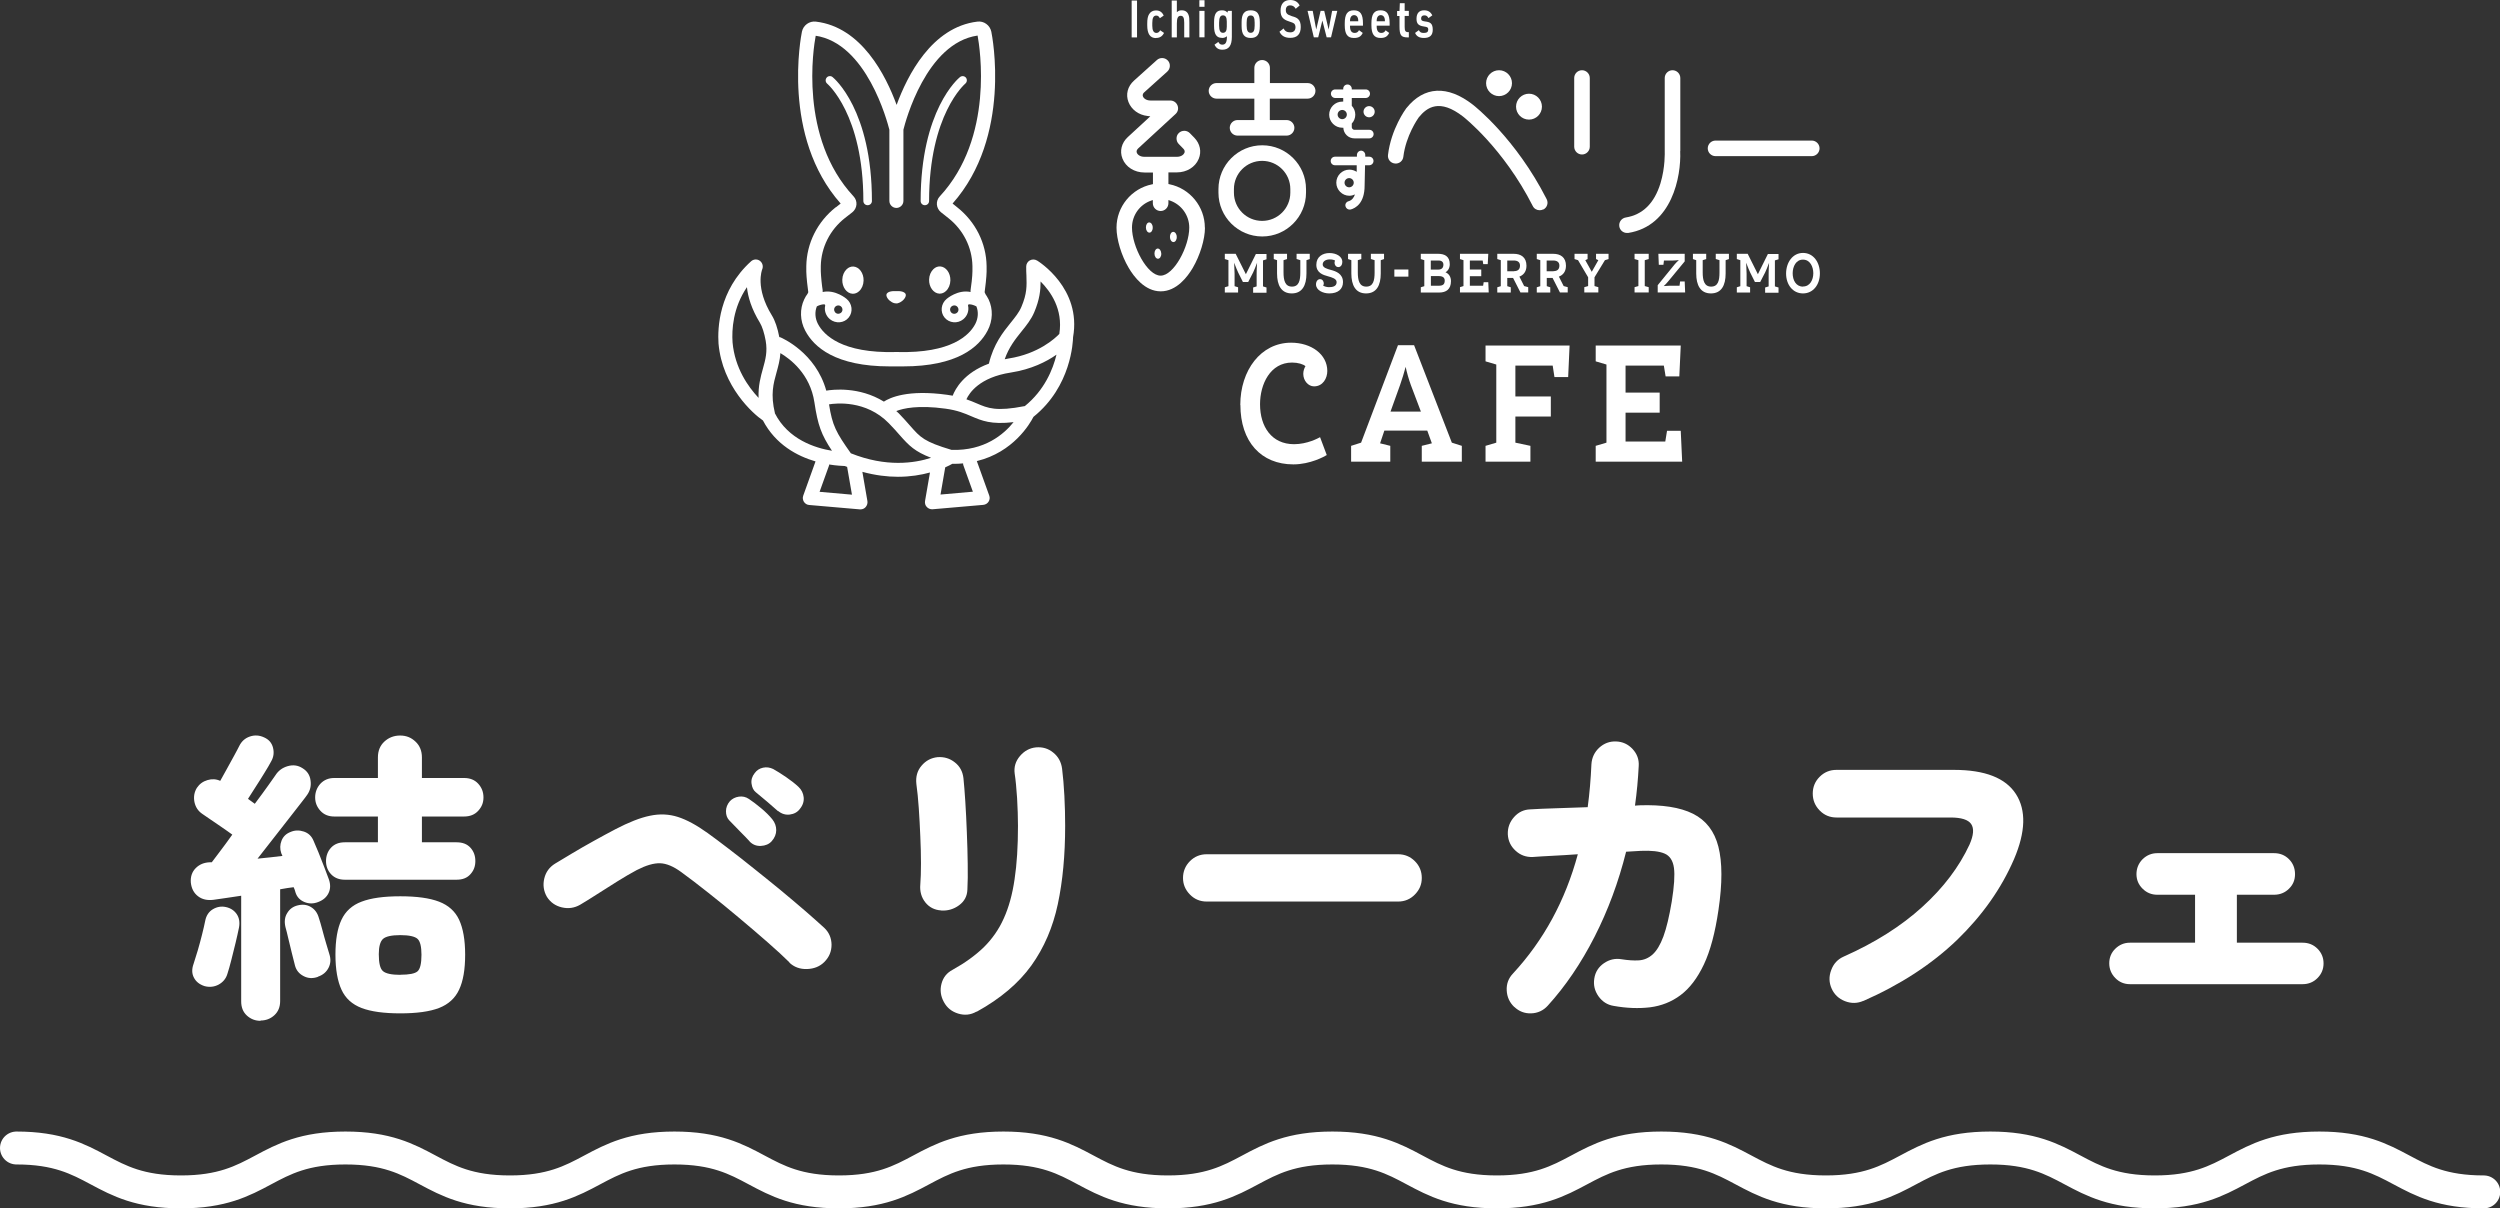 <?xml version="1.0" encoding="UTF-8"?>
<svg id="_レイヤー_2" data-name="レイヤー 2" xmlns="http://www.w3.org/2000/svg" width="227.83" height="110.12" viewBox="0 0 227.83 110.12">
  <rect x="0" y="0" width="227.83" height="110.12" fill="#333333" stroke="none"/>
  <defs>
    <style>
      .cls-1 {
        fill: #fff;
      }

      .cls-2 {
        fill: none;
        stroke: #fff;
        stroke-linecap: round;
        stroke-linejoin: round;
        stroke-width: 3px;
      }
    </style>
  </defs>
  <g id="contents">
    <g>
      <path class="cls-1" d="M23.75,93.03c-.49,0-.9-.16-1.25-.48-.35-.32-.52-.75-.52-1.29v-9.63c-.47.07-.91.14-1.34.2-.43.06-.82.11-1.18.17-.56.07-1.03-.03-1.41-.32-.38-.29-.6-.7-.66-1.25-.04-.54.11-.98.45-1.32.34-.34.76-.51,1.29-.53h.17c.15-.21.4-.53.74-.98.34-.45.72-.96,1.13-1.54-.28-.21-.61-.43-.98-.69-.37-.25-.72-.49-1.04-.71-.32-.22-.55-.38-.7-.48-.39-.26-.63-.62-.73-1.09-.09-.47-.02-.9.22-1.29.24-.36.56-.59.97-.71.4-.12.79-.1,1.16.07.17-.3.37-.66.6-1.08.23-.42.46-.83.67-1.22.21-.39.37-.68.46-.87.21-.43.53-.72.97-.87.44-.15.87-.12,1.3.08.43.19.7.5.81.94.11.44.06.85-.17,1.25-.15.28-.35.63-.62,1.06-.26.43-.53.85-.8,1.27-.27.42-.5.78-.69,1.08l.62.45c.49-.65.91-1.23,1.26-1.72.35-.49.56-.79.62-.88.26-.41.63-.69,1.12-.83.49-.14.93-.08,1.34.18.43.26.68.63.74,1.12.07.48-.03.91-.29,1.29-.06.09-.24.34-.55.73-.31.39-.69.88-1.13,1.45-.45.58-.92,1.19-1.43,1.83-.5.64-.98,1.26-1.43,1.83.39-.04.78-.08,1.16-.12s.75-.09,1.11-.13l-.11-.25c-.13-.39-.12-.77.03-1.15.15-.37.42-.63.81-.78.39-.17.8-.18,1.22-.04.42.14.71.42.88.83.11.24.26.6.45,1.06.19.47.37.93.55,1.4.18.47.31.83.41,1.09.15.45.14.86-.04,1.23-.18.37-.49.64-.94.81-.43.17-.85.17-1.26,0-.41-.17-.68-.46-.81-.87-.02-.07-.04-.15-.07-.24-.03-.08-.06-.16-.1-.24-.19.02-.38.05-.59.08-.21.04-.42.08-.64.11v10.19c0,.54-.18.97-.53,1.29-.35.32-.77.48-1.26.48ZM18.62,89.86c-.45-.15-.77-.41-.95-.77-.19-.36-.2-.78-.03-1.25.11-.34.24-.74.38-1.22.14-.48.27-.96.39-1.44.12-.48.22-.9.29-1.26.09-.48.33-.84.7-1.06.37-.22.77-.29,1.18-.2.43.09.76.31.99.64.23.34.3.75.21,1.23-.08.39-.18.85-.31,1.39-.13.53-.26,1.05-.39,1.57-.13.51-.25.94-.36,1.27-.13.43-.4.75-.8.97-.4.21-.84.26-1.3.13ZM28.98,89.02c-.47.17-.91.15-1.32-.07-.41-.21-.67-.54-.78-.97-.08-.3-.17-.67-.28-1.11-.11-.44-.22-.88-.32-1.32-.1-.44-.19-.8-.27-1.08-.11-.49-.06-.91.17-1.27.22-.37.54-.59.95-.69.43-.11.83-.07,1.19.14.36.21.61.54.74,1.01.09.28.2.63.31,1.06.11.43.23.84.35,1.25.12.4.22.72.29.97.15.45.13.87-.07,1.26-.2.39-.52.66-.97.81ZM31.42,80.17c-.52,0-.94-.17-1.25-.5s-.46-.74-.46-1.2.15-.89.46-1.22c.31-.33.72-.49,1.25-.49h3.02v-2.35h-3.98c-.52,0-.94-.17-1.26-.52-.32-.35-.48-.75-.48-1.22s.16-.9.48-1.25c.32-.34.74-.52,1.26-.52h3.98v-1.88c0-.6.2-1.08.59-1.44.39-.36.87-.55,1.43-.55s1.01.18,1.4.55c.39.36.59.85.59,1.44v1.88h3.84c.54,0,.97.17,1.29.52.32.35.48.76.48,1.25s-.16.87-.48,1.22c-.32.35-.75.52-1.29.52h-3.84v2.35h3.16c.54,0,.96.16,1.26.49.3.33.45.73.45,1.22s-.15.87-.45,1.2c-.3.34-.72.5-1.26.5h-10.19ZM36.48,92.35c-1.49,0-2.67-.16-3.53-.49-.86-.33-1.47-.88-1.83-1.67-.36-.78-.55-1.85-.55-3.19s.18-2.4.55-3.18c.36-.77.97-1.33,1.83-1.65.86-.33,2.03-.49,3.53-.49s2.67.16,3.53.49c.86.33,1.47.88,1.83,1.65.36.78.55,1.83.55,3.18s-.18,2.41-.55,3.19c-.36.78-.98,1.34-1.83,1.67-.86.33-2.03.49-3.53.49ZM36.48,88.83c.8,0,1.33-.1,1.57-.31.24-.21.36-.71.36-1.51,0-.75-.12-1.23-.36-1.45-.24-.22-.77-.34-1.57-.34s-1.33.12-1.58.35c-.25.23-.38.7-.38,1.39,0,.8.12,1.32.38,1.54.25.22.78.34,1.58.34Z"/>
      <path class="cls-1" d="M71.95,87.71c-.52-.52-1.2-1.14-2.02-1.86-.82-.72-1.69-1.46-2.62-2.24-.92-.77-1.84-1.53-2.76-2.25-.91-.73-1.74-1.35-2.46-1.88-.71-.52-1.35-.79-1.93-.81-.58-.02-1.29.19-2.13.62-.52.28-1.11.62-1.75,1.02-.64.4-1.27.8-1.88,1.19-.61.39-1.12.71-1.53.95-.52.3-1.08.38-1.67.24-.59-.14-1.04-.46-1.36-.96-.3-.52-.38-1.08-.24-1.67.14-.59.47-1.04.99-1.36.39-.24.9-.55,1.53-.92.62-.37,1.29-.76,2-1.15s1.36-.75,1.96-1.06c1.21-.63,2.26-1.05,3.15-1.23.89-.19,1.74-.15,2.55.11.81.26,1.71.75,2.7,1.46.52.37,1.14.84,1.86,1.39.72.55,1.49,1.15,2.31,1.81.82.65,1.63,1.31,2.44,1.97.8.66,1.55,1.3,2.25,1.9.7.61,1.29,1.13,1.78,1.58.43.41.65.92.66,1.53,0,.61-.21,1.13-.66,1.58-.41.41-.94.62-1.58.64-.64.02-1.18-.18-1.61-.59ZM68.31,76.67c-.19-.21-.48-.51-.88-.91-.4-.4-.73-.74-.99-1.02-.19-.21-.28-.48-.28-.81s.12-.64.36-.92c.21-.22.48-.36.81-.41.34-.05.64.02.92.21.32.21.69.49,1.11.84.42.35.76.69,1.02,1.01.24.3.36.63.36.99s-.14.71-.42,1.02c-.24.26-.57.4-.98.42-.41.02-.76-.12-1.04-.42ZM70.91,73.93c-.21-.19-.52-.46-.95-.83-.43-.36-.79-.67-1.09-.91-.21-.17-.33-.42-.38-.77-.05-.34.05-.67.29-.97.19-.26.44-.42.76-.49.32-.07.62-.02.92.12.34.19.73.43,1.18.74.45.31.82.6,1.12.88.28.26.44.58.48.95.04.37-.07.73-.34,1.06-.22.3-.53.47-.92.52-.39.05-.75-.06-1.06-.32Z"/>
      <path class="cls-1" d="M85.77,82.97c-.6-.04-1.08-.28-1.44-.73-.36-.45-.52-1-.46-1.65.04-.5.06-1.14.06-1.9s-.02-1.59-.06-2.46c-.04-.88-.08-1.74-.14-2.58-.06-.84-.13-1.58-.22-2.21-.07-.65.08-1.21.48-1.67.39-.46.88-.71,1.46-.77.6-.04,1.12.12,1.57.48.45.35.71.83.78,1.43.06.54.11,1.25.17,2.13.06.88.1,1.82.14,2.81.04,1,.07,1.96.08,2.88.02.92,0,1.7-.03,2.34-.02.6-.27,1.07-.76,1.43-.49.36-1.03.51-1.62.48ZM88.99,92.19c-.52.3-1.08.36-1.67.18-.59-.18-1.02-.53-1.3-1.05-.3-.54-.37-1.1-.22-1.67.15-.57.48-.99,1.01-1.27,1.12-.62,2.06-1.3,2.83-2.04.76-.75,1.38-1.62,1.83-2.63.46-1.01.79-2.2.99-3.58.21-1.38.31-3,.31-4.87,0-.77-.03-1.61-.08-2.52-.06-.91-.13-1.66-.22-2.24-.08-.6.08-1.13.48-1.6s.88-.73,1.46-.79c.6-.05,1.12.1,1.58.48.46.37.72.86.8,1.46.09.71.16,1.54.21,2.48.05.94.07,1.85.07,2.73,0,2.65-.22,5.03-.67,7.14-.45,2.11-1.25,3.97-2.41,5.59-1.16,1.61-2.82,3.02-4.98,4.21Z"/>
      <path class="cls-1" d="M109.97,82.16c-.6,0-1.11-.21-1.53-.64-.42-.43-.63-.93-.63-1.51s.21-1.11.63-1.53c.42-.42.93-.63,1.53-.63h17.44c.6,0,1.11.21,1.53.63.42.42.63.93.63,1.53s-.21,1.08-.63,1.51c-.42.43-.93.64-1.53.64h-17.44Z"/>
      <path class="cls-1" d="M138,91.77c-.43-.41-.66-.91-.69-1.51-.03-.6.16-1.11.57-1.54,2.8-3.03,4.77-6.65,5.91-10.87-.8.06-1.57.1-2.3.14-.73.04-1.33.07-1.82.11-.6.02-1.12-.17-1.55-.57-.44-.4-.68-.9-.71-1.5-.02-.6.17-1.12.57-1.57.4-.45.89-.68,1.47-.7.6-.04,1.37-.07,2.31-.1.94-.03,1.92-.06,2.93-.1.17-1.25.28-2.56.34-3.92.04-.6.28-1.1.71-1.5.44-.4.95-.59,1.53-.57.6.02,1.1.25,1.51.69.41.44.6.96.56,1.55-.06,1.19-.17,2.4-.34,3.61l.39-.03c2.09-.07,3.72.18,4.9.77,1.18.59,1.95,1.59,2.31,3,.36,1.41.37,3.33.01,5.75-.3,2.07-.74,3.73-1.33,4.98s-1.3,2.18-2.13,2.8c-.83.62-1.76.98-2.79,1.11-1.03.12-2.13.08-3.3-.13-.58-.09-1.04-.39-1.39-.88-.35-.5-.47-1.03-.38-1.61.09-.6.39-1.06.88-1.4.5-.34,1.03-.46,1.61-.36.58.09,1.1.13,1.57.1.47-.03.89-.21,1.26-.54.37-.34.7-.88.98-1.64.28-.76.53-1.81.76-3.18.22-1.38.29-2.4.2-3.07-.09-.66-.38-1.1-.85-1.3-.48-.21-1.2-.29-2.17-.25-.34.02-.78.05-1.34.08-.69,2.76-1.65,5.35-2.88,7.76-1.23,2.41-2.65,4.5-4.26,6.27-.41.45-.92.68-1.51.7-.6.02-1.11-.18-1.54-.59Z"/>
      <path class="cls-1" d="M169.81,91.21c-.54.24-1.1.25-1.67.03-.57-.22-.98-.61-1.22-1.15-.24-.54-.26-1.1-.04-1.68.21-.58.59-.99,1.13-1.23,2.86-1.27,5.25-2.78,7.18-4.54,1.93-1.75,3.36-3.65,4.3-5.68.37-.84.42-1.46.15-1.86-.27-.4-.9-.6-1.89-.6h-10.39c-.6,0-1.11-.21-1.53-.64-.42-.43-.63-.94-.63-1.54s.21-1.11.63-1.53c.42-.42.93-.63,1.53-.63h10.7c2.84,0,4.72.74,5.66,2.21s.88,3.44-.17,5.91c-1.16,2.69-2.89,5.14-5.19,7.37-2.31,2.22-5.16,4.08-8.55,5.57Z"/>
      <path class="cls-1" d="M194.1,89.69c-.52,0-.97-.19-1.33-.56-.36-.37-.55-.82-.55-1.34s.18-.97.55-1.33.81-.55,1.33-.55h5.94v-4.37h-3.44c-.52,0-.97-.18-1.34-.55-.37-.36-.56-.81-.56-1.33s.19-.99.56-1.36c.37-.36.82-.55,1.34-.55h10.64c.54,0,.99.18,1.36.55.36.36.55.82.55,1.36s-.18.97-.55,1.33c-.36.36-.82.55-1.36.55h-3.39v4.37h5.99c.54,0,.99.18,1.36.55.36.36.55.81.55,1.33s-.18.97-.55,1.34c-.36.37-.82.56-1.36.56h-15.74Z"/>
    </g>
    <path class="cls-2" d="M1.5,104.62c7.49,0,7.49,4,14.99,4s7.49-4,14.99-4,7.49,4,14.99,4,7.49-4,14.99-4,7.49,4,14.99,4,7.49-4,14.99-4,7.49,4,14.99,4,7.49-4,14.99-4,7.49,4,14.99,4,7.5-4,14.99-4,7.49,4,14.99,4,7.5-4,14.99-4,7.5,4,14.99,4,7.5-4,14.99-4,7.5,4,14.99,4"/>
    <g>
      <g>
        <path class="cls-1" d="M113.03,36.91c0-3.17,1.88-5.68,4.63-5.68,1.84,0,3.3,1.06,3.3,2.58,0,.65-.39,1.4-1.21,1.4-.52,0-.98-.51-.98-1.14,0-.28.1-.54.2-.7-.2-.18-.68-.33-1.22-.33-1.99,0-2.92,1.97-2.92,3.8,0,2.06,1.07,3.64,3.1,3.64,1.2,0,2.19-.54,2.37-.64l.61,1.63c-.21.13-1.5.85-3.04.85-2.94,0-4.83-2.06-4.83-5.42Z"/>
        <path class="cls-1" d="M130.08,39.24h-3.92l-.39,1.16.93.23v1.44h-3.57v-1.44l.91-.29,3.36-8.88h1.47l3.44,8.88.91.29v1.44h-3.65v-1.44l.92-.23-.42-1.16ZM126.72,37.51h2.77l-.92-2.43c-.17-.46-.38-1.19-.47-1.65-.12.47-.35,1.21-.51,1.66l-.87,2.42Z"/>
        <path class="cls-1" d="M138.1,33.32v2.81h3.23v1.83h-3.23v2.38l1.37.29v1.44h-4.09v-1.44l.98-.29v-7.12l-.98-.29v-1.44h7.66l-.13,2.87h-1.25l-.16-1.04h-3.4Z"/>
        <path class="cls-1" d="M148.14,33.32v2.46h3.11v1.83h-3.11v2.63h3.62l.16-.98h1.25l.13,2.81h-7.88v-1.44l.98-.29v-7.12l-.98-.29v-1.44h7.75l-.13,2.81h-1.25l-.16-.98h-3.49Z"/>
      </g>
      <g>
        <g>
          <path class="cls-1" d="M113.53,24.97l-.92-1.84h-.99v.48l.33.1v2.37l-.33.1v.48h1.21v-.48l-.32-.1v-1.14c0-.16-.02-.61-.04-1,.13.35.3.76.37.9l.43.86h.48l.45-.87c.07-.14.23-.53.36-.88-.03.39-.04.83-.04.99v1.16l-.32.1v.48h1.22v-.48l-.32-.1v-2.37l.32-.1v-.48h-.97l-.91,1.84Z"/>
          <path class="cls-1" d="M118.18,23.61l.32.1v1.13c0,.71-.12,1.28-.76,1.28s-.77-.59-.77-1.3v-1.11l.32-.1v-.48h-1.21v.48l.3.1v1.21c0,1.08.39,1.82,1.34,1.82s1.34-.73,1.34-1.81v-1.22l.3-.1v-.48h-1.2v.48Z"/>
          <path class="cls-1" d="M121.29,24.6c-.37-.1-.75-.21-.75-.5s.29-.46.64-.46c.24,0,.4.05.49.11-.03.05-.05.11-.05.2,0,.18.12.39.35.39.22,0,.36-.21.36-.48,0-.48-.54-.8-1.17-.8s-1.2.34-1.2,1.07.61.93,1.07,1.05c.36.1.78.22.78.53,0,.41-.41.46-.71.46-.21,0-.42-.08-.52-.14.03-.04.06-.12.06-.2,0-.16-.1-.39-.34-.39-.2,0-.37.18-.37.48,0,.53.64.82,1.21.82.79,0,1.25-.39,1.25-1.03,0-.76-.64-.99-1.1-1.11Z"/>
          <path class="cls-1" d="M124.95,23.61l.32.1v1.13c0,.71-.12,1.28-.76,1.28s-.77-.59-.77-1.3v-1.11l.32-.1v-.48h-1.21v.48l.3.1v1.21c0,1.08.39,1.82,1.34,1.82s1.34-.73,1.34-1.81v-1.22l.3-.1v-.48h-1.2v.48Z"/>
          <rect class="cls-1" x="127.07" y="24.56" width="1.28" height=".65"/>
          <path class="cls-1" d="M131.74,24.81c.17-.09.38-.34.38-.73,0-.72-.47-.95-1.06-.95h-1.58v.48l.32.1v2.37l-.32.1v.48h1.68c.62,0,1.07-.29,1.07-1.04,0-.42-.22-.69-.49-.8ZM130.39,23.74h.69c.32,0,.46.15.46.38,0,.29-.16.45-.48.45h-.67v-.83ZM131.11,26.04h-.71v-.88h.72c.36,0,.54.14.54.41,0,.34-.16.47-.55.47Z"/>
          <polygon class="cls-1" points="135.21 25.72 135.16 26.04 133.95 26.04 133.95 25.17 134.99 25.17 134.99 24.56 133.95 24.56 133.95 23.74 135.12 23.74 135.17 24.07 135.58 24.07 135.63 23.13 133.05 23.13 133.05 23.61 133.37 23.71 133.37 26.07 133.05 26.17 133.05 26.65 135.67 26.65 135.63 25.72 135.21 25.72"/>
          <path class="cls-1" d="M138.46,25.21c.32-.12.65-.4.65-.99,0-.78-.51-1.09-1.16-1.09h-1.5v.48l.32.1v2.37l-.32.1v.48h1.23v-.48l-.32-.1v-.75h.53l.67,1.32h.71v-.48l-.37-.1-.44-.87ZM137.98,24.72h-.62v-.98h.58c.36,0,.58.14.58.47s-.19.5-.54.5Z"/>
          <path class="cls-1" d="M142.06,25.21c.32-.12.65-.4.65-.99,0-.78-.51-1.09-1.16-1.09h-1.5v.48l.32.1v2.37l-.32.1v.48h1.23v-.48l-.32-.1v-.75h.53l.67,1.32h.71v-.48l-.37-.1-.44-.87ZM141.57,24.72h-.62v-.98h.58c.36,0,.58.14.58.47s-.19.5-.54.5Z"/>
          <polygon class="cls-1" points="145.45 23.61 145.66 23.71 145.06 24.77 144.47 23.71 144.68 23.61 144.68 23.13 143.49 23.13 143.49 23.61 143.81 23.71 144.73 25.27 144.73 26.07 144.38 26.17 144.38 26.65 145.66 26.65 145.66 26.17 145.31 26.07 145.31 25.27 146.26 23.71 146.59 23.61 146.59 23.13 145.45 23.13 145.45 23.61"/>
          <polygon class="cls-1" points="148.96 23.61 149.31 23.71 149.31 26.07 148.96 26.17 148.96 26.65 150.25 26.65 150.25 26.17 149.89 26.07 149.89 23.71 150.25 23.61 150.25 23.13 148.96 23.13 148.96 23.61"/>
          <path class="cls-1" d="M153.11,25.65l-.05.39h-.93c-.13,0-.36.02-.51.03.13-.11.3-.3.39-.41l1.52-1.84v-.69h-2.4l.04,1h.42l.05-.39h.84c.13,0,.36-.02.52-.04-.13.11-.31.3-.4.41l-1.53,1.88v.66h2.5l-.04-1h-.42Z"/>
          <path class="cls-1" d="M156.38,23.61l.32.1v1.13c0,.71-.12,1.28-.76,1.28s-.77-.59-.77-1.3v-1.11l.32-.1v-.48h-1.21v.48l.3.1v1.21c0,1.08.39,1.82,1.34,1.82s1.34-.73,1.34-1.81v-1.22l.3-.1v-.48h-1.2v.48Z"/>
          <path class="cls-1" d="M160.19,24.97l-.92-1.84h-.99v.48l.32.1v2.37l-.32.1v.48h1.21v-.48l-.32-.1v-1.14c0-.16-.02-.61-.04-1,.13.35.3.76.37.9l.43.86h.48l.45-.87c.07-.14.23-.53.36-.88-.03.39-.04.83-.04.99v1.16l-.32.1v.48h1.22v-.48l-.33-.1v-2.37l.33-.1v-.48h-.97l-.91,1.84Z"/>
          <path class="cls-1" d="M164.31,23.05c-.94,0-1.54.87-1.54,1.88s.61,1.81,1.54,1.81,1.54-.8,1.54-1.82-.59-1.87-1.54-1.87ZM164.31,26.12c-.64,0-.94-.59-.94-1.21s.3-1.25.94-1.25.94.64.94,1.24-.3,1.21-.94,1.21Z"/>
          <rect class="cls-1" x="103.13" y=".05" width=".49" height="3.36"/>
          <path class="cls-1" d="M105.35,3.46c.34,0,.58-.15.73-.46l-.35-.24c-.09.17-.2.24-.35.24-.24,0-.37-.22-.37-.64v-.26c0-.47.11-.68.36-.68.15,0,.23.06.33.24l.35-.24c-.14-.32-.37-.47-.71-.47-.27,0-.49.12-.62.34-.12.19-.17.45-.17.86v.15c0,.79.26,1.17.8,1.17Z"/>
          <path class="cls-1" d="M107.25,2.13c0-.49.1-.69.35-.69.23,0,.32.18.32.63v1.34h.47v-1.38c0-.3-.01-.48-.06-.62-.09-.31-.31-.47-.63-.47-.2,0-.28.03-.45.17V.05h-.47v3.36h.47v-1.28Z"/>
          <rect class="cls-1" x="109.3" y=".99" width=".47" height="2.41"/>
          <rect class="cls-1" x="109.3" y=".02" width=".47" height=".6"/>
          <path class="cls-1" d="M111.35,3.46c.2,0,.33-.05.46-.16v.12c-.01.46-.14.65-.42.65-.17,0-.27-.07-.36-.25l-.35.25c.15.32.37.46.72.46.59,0,.86-.38.86-1.17V.99h-.36l-.04.16c-.13-.15-.27-.21-.5-.21-.51,0-.72.32-.72,1.08v.35c0,.75.22,1.08.71,1.08ZM111.1,2.06c0-.46.11-.66.35-.66s.35.18.35.56v.48c0,.37-.11.55-.35.55s-.35-.2-.35-.65v-.27Z"/>
          <path class="cls-1" d="M113.98,3.46c.58,0,.83-.32.83-1.08v-.36c0-.76-.25-1.08-.83-1.08s-.83.32-.83,1.08v.36c0,.76.25,1.08.83,1.08ZM113.61,2.06c0-.46.11-.65.37-.65s.36.19.36.65v.28c0,.46-.11.65-.36.65s-.37-.19-.37-.65v-.28Z"/>
          <path class="cls-1" d="M117.59,2.95c-.3,0-.5-.11-.61-.36l-.38.3c.18.38.5.56.98.56.63,0,.96-.33.96-.99,0-.35-.08-.59-.26-.74-.14-.11-.21-.15-.56-.25-.41-.13-.54-.26-.54-.55s.15-.43.4-.43c.22,0,.38.1.5.31l.36-.3c-.16-.33-.45-.5-.86-.5-.56,0-.88.35-.88.96,0,.55.21.82.77.99q.38.12.46.19c.08.07.13.2.13.34,0,.3-.17.47-.48.47Z"/>
          <polygon class="cls-1" points="120.13 3.4 120.51 1.87 120.9 3.4 121.3 3.4 121.87 .99 121.4 .99 121.08 2.69 120.68 .99 120.35 .99 119.95 2.69 119.63 .99 119.16 .99 119.73 3.4 120.13 3.4"/>
          <path class="cls-1" d="M123.4,3.46c.41,0,.63-.13.79-.46l-.34-.25c-.1.18-.21.25-.4.25-.27,0-.42-.2-.42-.58v-.08h1.18v-.21c0-.84-.24-1.19-.83-1.19s-.83.35-.83,1.19v.17c0,.81.25,1.16.83,1.16ZM123.03,1.89c0-.32.14-.51.37-.51s.38.18.38.51v.05h-.75v-.05Z"/>
          <path class="cls-1" d="M126.28,2.75c-.1.18-.21.25-.4.25-.27,0-.42-.2-.42-.58v-.08h1.18v-.21c0-.84-.24-1.19-.83-1.19s-.83.35-.83,1.19v.17c0,.81.25,1.16.83,1.16.41,0,.63-.13.79-.46l-.34-.25ZM125.46,1.89c0-.32.14-.51.37-.51s.38.18.38.51v.05h-.75v-.05Z"/>
          <path class="cls-1" d="M127.54,2.4c0,.83.14,1.01.78,1.01h.07v-.48h-.05c-.26,0-.33-.11-.33-.48v-1h.38v-.46h-.38V.29h-.44l-.03.71h-.22v.46h.22v.95Z"/>
          <path class="cls-1" d="M129.74,3c-.23,0-.32-.05-.44-.25l-.34.25c.13.31.39.46.8.46.55,0,.81-.24.81-.76,0-.27-.06-.47-.18-.57-.11-.1-.25-.14-.55-.18-.26-.04-.33-.09-.33-.27s.1-.28.29-.28.27.06.38.25l.35-.25c-.16-.32-.39-.46-.75-.46-.45,0-.69.27-.69.77,0,.44.17.63.65.7q.25.04.31.07c.07.03.11.11.11.21,0,.21-.12.31-.38.31Z"/>
          <path class="cls-1" d="M140.64,19.1c.35-.18.49-.6.31-.95-2.82-5.55-6.58-8.5-6.74-8.62-2.29-1.78-4.43-1.68-6.03.31,0,0-.01.01-.02.02-.06.08-1.39,1.89-1.67,4.26-.05.39.23.74.62.78.39.05.74-.23.78-.62.23-1.91,1.31-3.45,1.4-3.58.75-.92,1.89-1.75,4.05-.07.04.03,3.67,2.87,6.34,8.14.12.25.37.39.63.39.11,0,.22-.02.32-.08Z"/>
          <path class="cls-1" d="M136.61,8.76c.65,0,1.18-.53,1.18-1.18s-.53-1.18-1.18-1.18-1.18.53-1.18,1.18.53,1.18,1.18,1.18Z"/>
          <circle class="cls-1" cx="139.34" cy="9.72" r="1.18"/>
          <path class="cls-1" d="M119.18,7.57h-3.45v-1.39c0-.39-.32-.71-.71-.71s-.71.32-.71.71v1.39h-3.45c-.39,0-.71.32-.71.71s.32.71.71.71h3.45v1.95h-1.53c-.39,0-.71.32-.71.71s.32.71.71.71h4.47c.39,0,.71-.32.71-.71s-.32-.71-.71-.71h-1.53v-1.95h3.45c.39,0,.71-.32.71-.71s-.32-.71-.71-.71Z"/>
          <path class="cls-1" d="M115.03,21.55c2.2,0,3.99-1.79,3.99-3.99v-.33c0-2.2-1.79-3.99-3.99-3.99s-3.99,1.79-3.99,3.99v.33c0,2.2,1.79,3.99,3.99,3.99ZM112.45,17.23c0-1.42,1.15-2.57,2.57-2.57s2.57,1.15,2.57,2.57v.33c0,1.42-1.15,2.57-2.57,2.57s-2.57-1.15-2.57-2.57v-.33Z"/>
          <path class="cls-1" d="M144.17,14.08c.39,0,.71-.32.71-.71v-6.26c0-.39-.32-.71-.71-.71s-.71.32-.71.71v6.26c0,.39.32.71.71.71Z"/>
          <path class="cls-1" d="M153.13,13.75v-6.64c0-.39-.32-.71-.71-.71s-.71.32-.71.71v6.66s0,.02,0,.03c0,.01.06,1.44-.39,2.91-.56,1.82-1.62,2.86-3.16,3.11-.38.06-.65.42-.59.81.05.35.35.6.7.6.04,0,.07,0,.11,0,3.99-.63,4.84-5.14,4.74-7.45Z"/>
          <path class="cls-1" d="M156.34,14.23h8.77c.39,0,.71-.32.71-.71s-.32-.71-.71-.71h-8.77c-.39,0-.71.32-.71.71s.32.71.71.71Z"/>
          <path class="cls-1" d="M121.29,8.54c0,.21.17.39.39.39h.73v.33s-.06,0-.09,0c-.66,0-1.19.54-1.19,1.19s.54,1.19,1.19,1.19c.03,0,.07,0,.1,0,.02.54.46.97,1.01.97h1.36c.21,0,.39-.17.39-.39s-.17-.39-.39-.39h-1.36c-.08,0-.14-.04-.19-.1-.03-.04-.05-.09-.05-.14v-.33c.2-.21.32-.5.32-.81s-.12-.6-.32-.81v-.71h1.27c.21,0,.39-.17.39-.39s-.17-.39-.39-.39h-1.27v-.06c0-.21-.17-.39-.39-.39s-.39.17-.39.39v.06h-.73c-.21,0-.39.17-.39.39ZM121.9,10.44c0-.23.19-.42.42-.42s.42.19.42.42-.19.42-.42.42-.42-.19-.42-.42Z"/>
          <path class="cls-1" d="M124.26,10.18c0,.28.23.51.51.51s.51-.23.51-.51-.23-.51-.51-.51-.51.23-.51.51Z"/>
          <path class="cls-1" d="M123.07,19.1c.48-.13,1.29-.59,1.29-2.18l.04-1.86h.38c.21,0,.39-.17.39-.39s-.17-.39-.39-.39h-.36v-.15c0-.21-.16-.39-.37-.4,0,0,0,0,0,0-.21,0-.38.17-.39.38v.17h-2c-.21,0-.39.17-.39.39s.17.39.39.39h1.98v.6c-.2-.13-.43-.2-.67-.2-.66,0-1.19.54-1.19,1.19s.54,1.19,1.19,1.19c.18,0,.36-.05.51-.12-.1.29-.28.54-.59.62-.21.06-.33.27-.27.47.05.17.2.29.37.29.03,0,.07,0,.1-.01ZM122.95,17.07c-.23,0-.42-.19-.42-.42s.19-.42.42-.42.42.19.42.42-.19.42-.42.42Z"/>
          <path class="cls-1" d="M109.8,20.74c0-1.91-1.36-3.57-3.23-3.95l-.09-.02v-1.06h.77c.9,0,1.68-.48,1.99-1.23.28-.66.12-1.39-.39-1.92l-.42-.43c-.13-.13-.31-.21-.5-.21-.19,0-.37.07-.5.2-.14.13-.21.31-.21.5,0,.19.07.37.2.5l.42.43c.12.12.15.25.1.38-.08.18-.32.36-.69.36h-2.96c-.38,0-.62-.19-.69-.37-.05-.14-.01-.26.12-.39l3.41-3.14c.22-.2.29-.5.18-.78s-.37-.45-.66-.45h-1.8c-.38,0-.62-.19-.69-.37-.02-.05-.08-.21.13-.39l2.09-1.88c.14-.13.22-.3.23-.49s-.05-.37-.18-.51c-.13-.14-.3-.22-.49-.23-.01,0-.03,0-.04,0-.17,0-.34.06-.47.18l-2.09,1.88c-.58.52-.77,1.26-.5,1.95.27.69.93,1.18,1.74,1.27l.25.03-2.06,1.9c-.56.52-.75,1.26-.48,1.95.3.77,1.09,1.27,2.01,1.27h.77v1.06l-.09.02c-1.87.38-3.23,2.04-3.23,3.95,0,1.06.44,2.53,1.11,3.66.47.8,1.47,2.14,2.92,2.14s2.45-1.34,2.92-2.14c.66-1.13,1.11-2.6,1.11-3.66ZM105.77,25.12c-1.21,0-2.61-2.65-2.61-4.38,0-1.11.7-2.1,1.75-2.46l.15-.05v.29c0,.39.32.71.71.71s.71-.32.71-.71v-.29l.15.05c1.05.37,1.75,1.36,1.75,2.46,0,1.73-1.4,4.38-2.61,4.38Z"/>
          <path class="cls-1" d="M104.73,20.27c-.17,0-.31.21-.3.47,0,.26.15.46.32.46.17,0,.31-.21.3-.47,0-.26-.15-.46-.32-.46Z"/>
          <path class="cls-1" d="M106.92,21.13c-.17,0-.31.21-.3.47,0,.26.15.46.32.46.17,0,.31-.21.3-.47,0-.26-.15-.46-.32-.46Z"/>
          <path class="cls-1" d="M105.51,22.65c-.17,0-.31.21-.3.47,0,.26.15.46.32.46s.31-.21.3-.47-.15-.46-.32-.46Z"/>
        </g>
        <path class="cls-1" d="M81.53,27.63s.08.02.12.02c.01,0,.02,0,.03,0,.01,0,.02,0,.03,0,.04,0,.08,0,.12-.02.3-.08.61-.34.7-.62.15-.47-.62-.48-.62-.48h-.49s-.77.01-.62.48c.09.28.41.54.7.62Z"/>
        <path class="cls-1" d="M84.67,25.48c-.02.68.4,1.25.93,1.28.01,0,.03,0,.04,0,.21,0,.4-.08.57-.24.24-.22.39-.57.4-.96.02-.68-.4-1.25-.93-1.28-.22-.01-.43.07-.61.24-.24.23-.39.57-.4.96Z"/>
        <path class="cls-1" d="M77.77,24.29c-.22-.01-.43.07-.61.24-.24.23-.39.57-.4.96-.02.68.4,1.25.93,1.28.01,0,.03,0,.04,0,.21,0,.4-.08.57-.24.24-.22.39-.57.4-.96.02-.68-.4-1.25-.93-1.28Z"/>
        <path class="cls-1" d="M76.16,18.89c-1.67,1.32-2.65,3.28-2.68,5.36,0,.18,0,.35,0,.52.01.49.12,1.46.18,1.86-.01.03-.04.08-.05.11-.01.02-.02.05-.04.07-.07.09-.18.25-.28.47-.42.88-.39,1.94.09,2.85.79,1.51,2.77,3.26,7.7,3.26.2,0,.4,0,.61,0,.21,0,.41,0,.61,0,4.93,0,6.91-1.75,7.7-3.26.48-.91.51-1.97.09-2.85-.11-.22-.22-.38-.28-.47-.01-.02-.02-.05-.03-.07-.02-.04-.04-.08-.05-.11.06-.4.17-1.37.18-1.86,0-.17,0-.34,0-.52-.03-2.09-1.01-4.04-2.68-5.36l-.42-.34c5.41-6.11,3.61-15.27,3.53-15.66-.12-.59-.68-1-1.27-.92-4.16.5-6.38,4.91-7.36,7.59-.98-2.68-3.2-7.1-7.36-7.59-.59-.07-1.15.33-1.27.92-.08.39-1.88,9.55,3.53,15.66l-.43.34ZM74.29,3.25c4.69.67,6.57,7.84,6.76,8.57v6.49c0,.35.29.64.64.64s.64-.29.64-.64v-6.49c.18-.73,2.07-7.9,6.76-8.58.2,1.08,1.53,9.3-3.45,14.66-.19.2-.28.47-.26.74.02.27.16.53.37.7l.67.53c1.37,1.08,2.17,2.68,2.2,4.38,0,.16,0,.31,0,.47,0,.42-.11,1.39-.17,1.72-.01.06,0,.12,0,.17-1.16-.25-2.17.62-2.17.62-.53.43-.62,1.2-.2,1.71.42.51,1.19.58,1.71.15.38-.31.53-.8.43-1.24-.01-.06.03-.12.1-.12.23,0,.46.09.66.19.2.49.17,1.08-.1,1.6-.53,1.02-2.17,2.69-7.11,2.56-.01,0-.02,0-.03,0-.01,0-.02,0-.03,0-.01,0-.02,0-.03,0-.01,0-.03,0-.04,0-4.93.13-6.57-1.55-7.1-2.56-.27-.52-.3-1.1-.1-1.6.19-.1.42-.18.66-.19.06,0,.11.06.1.12-.1.44.05.92.43,1.24.53.43,1.3.36,1.71-.15.42-.51.33-1.28-.2-1.71,0,0-1.01-.87-2.17-.62,0-.06,0-.11,0-.17-.06-.32-.16-1.29-.17-1.72,0-.15,0-.31,0-.47.03-1.7.83-3.3,2.2-4.38l.68-.53c.21-.17.35-.43.37-.7.02-.27-.07-.54-.26-.74-4.99-5.36-3.66-13.58-3.45-14.66ZM87.34,28.15c.04.21-.1.4-.31.44-.21.04-.4-.1-.44-.31-.04-.21.1-.4.31-.44.21-.04.4.1.44.31ZM76.02,28.15c.04-.21.23-.34.44-.31.21.04.34.23.31.44-.04.21-.23.34-.44.31-.21-.04-.34-.23-.31-.44Z"/>
        <path class="cls-1" d="M84.29,18.7c.21,0,.38-.17.38-.38,0-7.9,3.27-10.67,3.3-10.7.16-.13.19-.37.06-.54-.13-.16-.37-.19-.54-.06-.15.12-3.59,2.99-3.59,11.3,0,.21.17.38.38.38Z"/>
        <path class="cls-1" d="M79.08,18.7c.21,0,.38-.17.38-.38,0-8.3-3.44-11.18-3.59-11.3-.16-.13-.41-.11-.54.06-.13.16-.11.41.05.54.03.03,3.3,2.8,3.3,10.7,0,.21.17.38.38.38Z"/>
        <path class="cls-1" d="M94.5,23.74c-.2-.12-.44-.12-.65-.01-.2.11-.33.33-.33.56,0,.29,0,.56.02.82.03.95.06,1.64-.46,2.86-.21.5-.57.94-.98,1.45-.7.87-1.56,1.95-1.98,3.72-2.29.84-3.07,2.32-3.3,2.92-.16-.03-.32-.06-.5-.08-3.6-.5-5.22.26-5.77.62-2.26-1.39-4.66-1.1-5.25-1-.96-3.47-4.04-4.8-4.18-4.86-.03-.01-.06-.01-.1-.02-.15-.8-.39-1.52-.68-1.98-1.54-2.51-.9-4.13-.88-4.19.12-.28.03-.6-.21-.78-.24-.18-.58-.16-.8.04-2.96,2.67-3.06,6.12-2.97,7.5.35,3.93,3.16,6.41,4.05,7.01,1.16,2.21,3.14,3.25,4.79,3.73l-1.12,3.12c-.07.19-.04.39.06.56.11.17.29.28.48.29l4.62.4s.04,0,.06,0c.18,0,.35-.07.47-.21.13-.15.19-.35.16-.54l-.46-2.67c1.18.32,2.26.45,3.24.45,1.14,0,2.12-.17,2.92-.39l-.45,2.6c-.03.2.02.4.16.54.12.13.29.21.47.21.02,0,.04,0,.06,0l4.62-.4c.2-.02.38-.13.48-.29.11-.17.13-.37.06-.56l-1.13-3.14c3.33-.81,4.84-3.4,5.16-4.03,3.46-2.78,3.6-6.87,3.61-7.26.79-4.45-3.13-6.9-3.3-7ZM66.76,31.21c-.08-1.16.03-3.16,1.31-5.04.09.88.41,1.98,1.18,3.24h0c.21.34.41.97.53,1.65.17.99-.02,1.7-.25,2.52-.21.75-.44,1.58-.4,2.68-.95-1.01-2.16-2.72-2.37-5.05ZM70.62,37.65c-.41-1.71-.14-2.69.15-3.72.15-.55.31-1.11.35-1.75.89.53,2.71,1.89,3.1,4.49.31,2.07.62,2.93,1.6,4.41-1.52-.25-3.99-1.02-5.21-3.43ZM74.69,44.82l.87-2.42s0-.04,0-.07c.68.11,1.2.13,1.43.14.07.03.14.06.21.08l.44,2.53-2.96-.26ZM77.54,41.31c-1.36-1.92-1.68-2.52-1.99-4.46.6-.1,3.36-.42,5.45,1.72.41.42.72.77.99,1.08.87.99,1.39,1.5,2.86,2.07-1.5.49-4.09.88-7.31-.41ZM85.71,45.08l.43-2.49c.29-.13.51-.24.64-.32.06,0,.13,0,.19,0,.28,0,.54-.02.8-.04,0,.05,0,.11.02.16l.87,2.42-2.96.26ZM86.72,41c-2.5-.75-2.83-1.12-3.77-2.19-.28-.32-.6-.68-1.03-1.13-.08-.08-.16-.15-.24-.22.64-.25,1.99-.56,4.47-.22,1.11.15,1.75.43,2.36.69.96.41,1.81.78,3.86.54-.89,1.11-2.65,2.62-5.64,2.53ZM93.38,37.01c-2.61.51-3.35.19-4.37-.25-.28-.12-.59-.25-.94-.37.26-.57,1.18-2,4.05-2.44,1.87-.29,3.25-.99,4.16-1.63-.32,1.33-1.09,3.24-2.9,4.7ZM96.55,30.42c-.39.41-1.92,1.83-4.63,2.25-.13.02-.24.05-.36.07.38-1.09.96-1.82,1.53-2.53.45-.56.88-1.09,1.16-1.75.5-1.18.58-2.02.58-2.81.91.91,2.06,2.53,1.71,4.76Z"/>
      </g>
    </g>
  </g>
</svg>